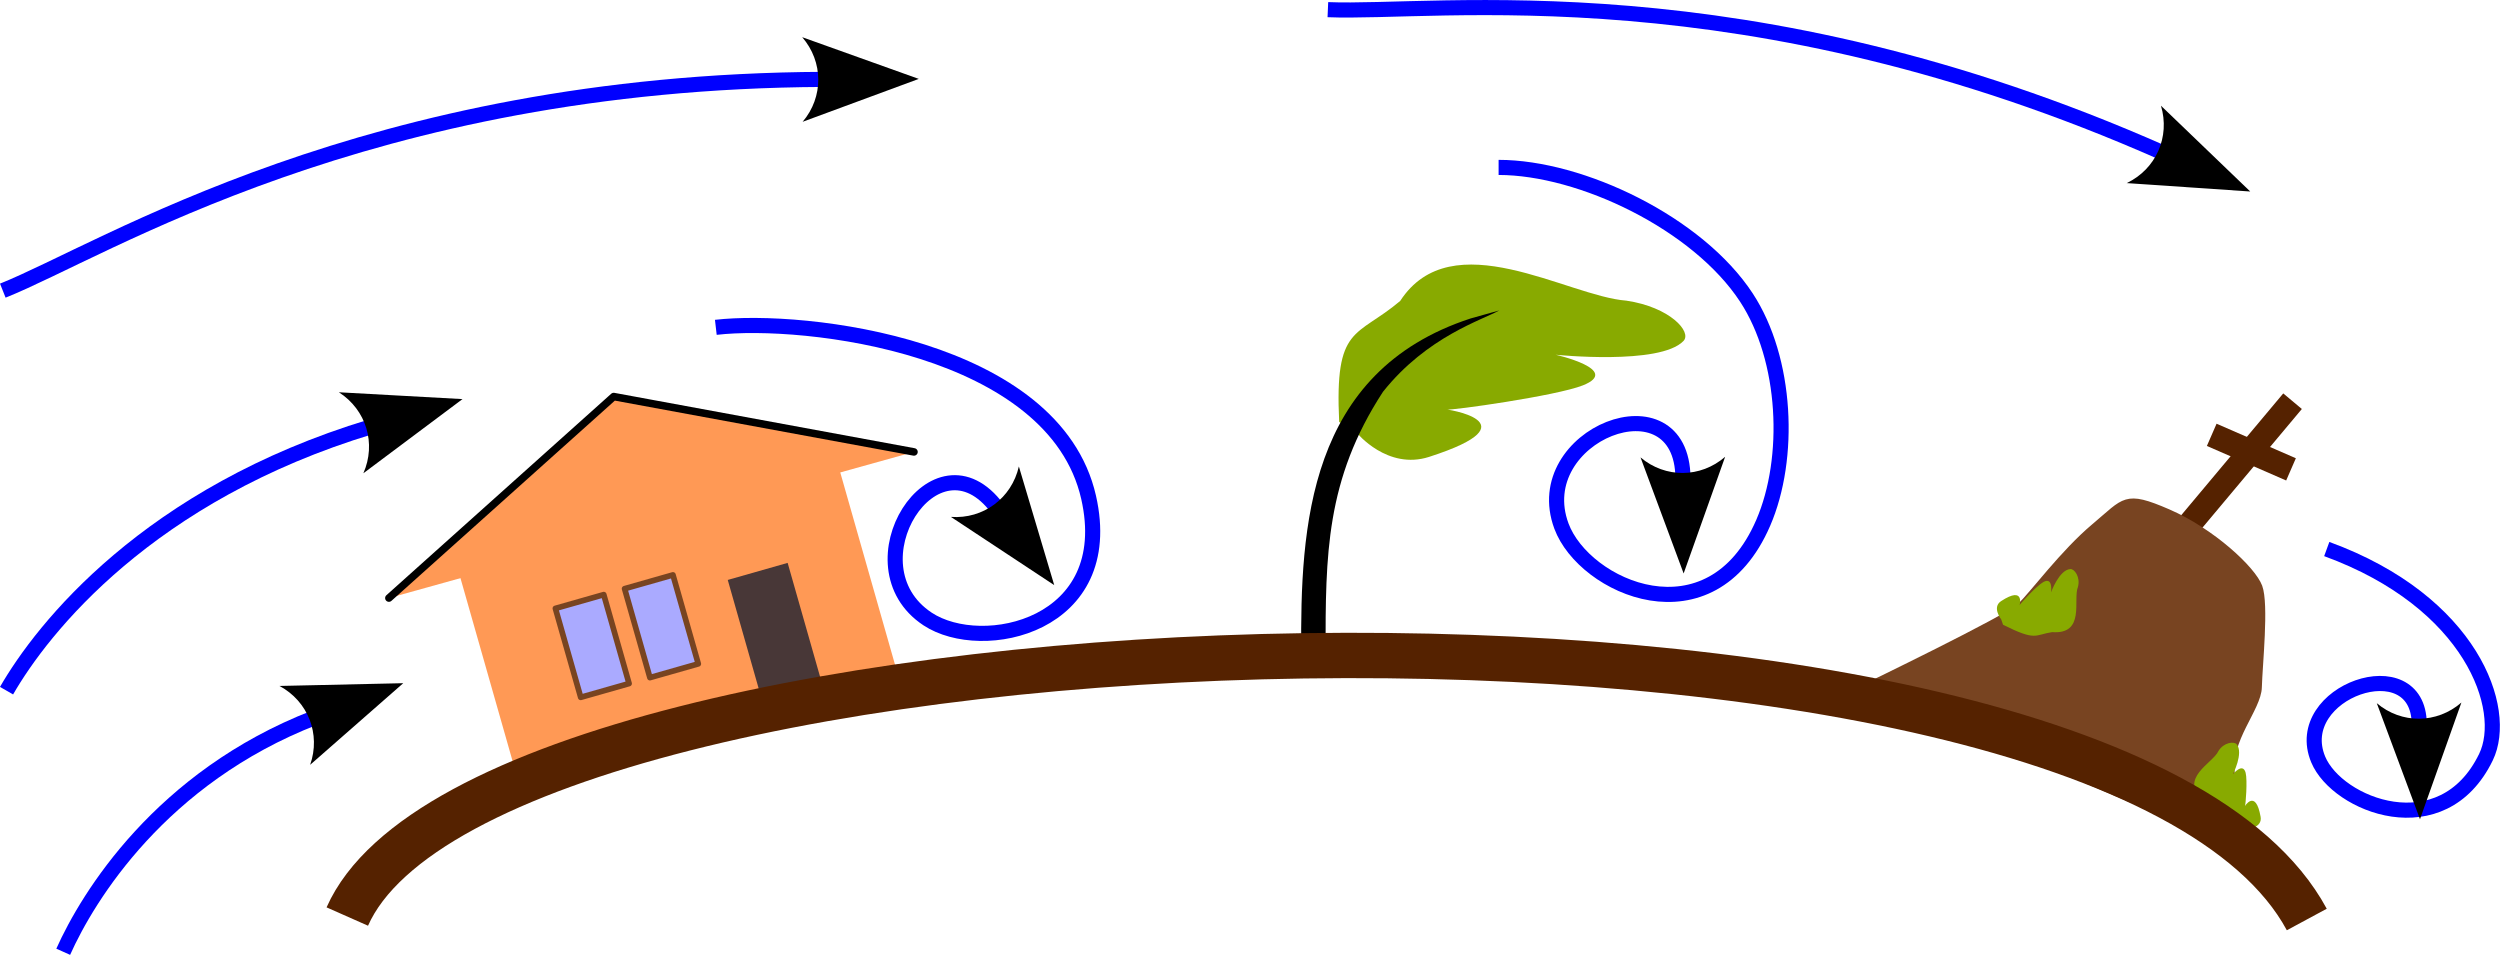 <?xml version="1.0" encoding="UTF-8" standalone="no"?>
<!-- Created with Inkscape (http://www.inkscape.org/) -->
<svg xmlns:inkscape="http://www.inkscape.org/namespaces/inkscape" xmlns:sodipodi="http://sodipodi.sourceforge.net/DTD/sodipodi-0.dtd" xmlns="http://www.w3.org/2000/svg" xmlns:svg="http://www.w3.org/2000/svg" width="165.429mm" height="63.184mm" viewBox="0 0 165.429 63.184" version="1.1" id="svg356" inkscape:version="1.2.1 (9c6d41e410, 2022-07-14)" sodipodi:docname="vitr-fouka.svg">
  <defs id="defs353">
    <marker style="overflow:visible" id="Arrow2" refX="0" refY="0" orient="auto-start-reverse" inkscape:stockid="Arrow2" markerWidth="7.7" markerHeight="5.6" viewBox="0 0 7.7 5.6" inkscape:isstock="true" inkscape:collect="always" preserveAspectRatio="xMidYMid">
      <path transform="scale(0.7)" d="M -2,-4 9,0 -2,4 c 2,-2.33 2,-5.66 0,-8 z" style="fill:context-stroke;fill-rule:evenodd;stroke:none" id="arrow2L"></path>
    </marker>
  </defs>
  <g inkscape:label="Vrstva 1" inkscape:groupmode="layer" id="layer1" transform="translate(-17.213,-54.739)">
    <g id="g2726">
      <g id="g844" transform="matrix(1.13,0,0,1.392,-2.626,-80.371)">
        <path style="fill:#88aa00;stroke:none;stroke-width:0.9;stroke-linecap:round;stroke-linejoin:round;stroke-dasharray:none" d="m 97.018,117.643 c 0,0 1.784,1.776 4.225,1.138 6.365,-1.664 0.767,-2.301 1.022,-2.249 0.256,0.051 6.428,-0.65 7.98,-1.15 2.301,-0.741 -1.59,-1.457 -1.59,-1.457 0,0 6.109,0.512 7.484,-0.654 0.51,-0.432 -0.792,-1.61 -3.343,-1.917 -3.456,-0.209 -10.222,-3.764 -13.247,0.015 -2.569,1.76 -3.846,1.128 -3.572,5.749 z" id="path2635" sodipodi:nodetypes="cssscscccc" inkscape:export-filename="EKOKUTIL-CZ-LOGO-CERNE.svg" inkscape:export-xdpi="96" inkscape:export-ydpi="96"></path>
        <path style="font-size:14.107px;font-family:'Reem Kufi';-inkscape-font-specification:'Reem Kufi, Normal';fill:#000000;stroke-width:1.5;stroke-linejoin:round;stroke-dasharray:3, 1.5" d="m 93.755,128.078 c -0.054,-5.954 0.366,-13.344 9.917,-15.877 l 1.676,-0.382 c -0.958,0.444 -4.219,1.23 -6.805,3.867 -3.359,4.18 -3.363,7.767 -3.363,12.391 z" id="path1836" sodipodi:nodetypes="cccccc"></path>
      </g>
      <g id="g715" transform="rotate(-15.898,-18.551,51.737)">
        <path id="rect593" style="fill:#ff9955;stroke-width:0.5;stroke-linecap:round;stroke-linejoin:round" d="m 33.848,107.073 13.043,-6.29 13.043,6.29 v 16.122 H 33.848 Z" sodipodi:nodetypes="cccccc"></path>
        <path style="fill:#ff9955;stroke:#000000;stroke-width:0.5;stroke-linecap:round;stroke-linejoin:round" d="M 64.996,109.748 46.892,100.783 28.932,109.531" id="path650" sodipodi:nodetypes="ccc"></path>
        <rect style="fill:#483737;stroke:none;stroke-width:0.5;stroke-linecap:round;stroke-linejoin:round" id="rect704" width="4.121" height="8.676" x="50.825" y="114.52"></rect>
        <rect style="fill:#aaaaff;stroke:#784421;stroke-width:0.377;stroke-linecap:round;stroke-linejoin:round" id="rect706" width="3.326" height="6.117" x="44.102" y="113.208"></rect>
        <rect style="fill:#aaaaff;stroke:#784421;stroke-width:0.377;stroke-linecap:round;stroke-linejoin:round" id="rect708" width="3.326" height="6.117" x="39.341" y="113.208"></rect>
      </g>
      <g id="g1576" transform="matrix(0.491,0.213,-0.213,0.491,99.939,5.896)">
        <path style="fill:#784421;stroke:#552200;stroke-width:3;stroke-linecap:butt;stroke-linejoin:round;stroke-dasharray:none" d="m 168.217,98.438 6.073,-20.501" id="path910"></path>
        <path style="fill:#784421;stroke:#784421;stroke-width:0.5;stroke-linecap:round;stroke-linejoin:round" d="m 193.856,131.078 c -3.067,-0.204 -5.726,-4.294 -7.975,-7.882 -2.249,-3.588 -0.204,-8.676 -1.227,-11.206 -1.022,-2.53 -3.272,-9.745 -4.908,-11.456 -1.636,-1.711 -8.18,-4.014 -14.11,-4.014 -5.93,0 -5.521,0.818 -7.771,5.317 -2.249,4.499 -3.681,10.722 -4.499,12.684 -0.818,1.962 -13.666,16.87 -13.666,16.87 z" id="path771" sodipodi:nodetypes="cssssssc"></path>
        <path style="fill:#88aa00;stroke:none;stroke-width:0.626;stroke-linecap:round;stroke-linejoin:round;stroke-dasharray:none" d="m 190.202,128.717 c 0,0 1.681,-0.905 0.916,-2.067 -1.994,-3.029 -2.337,-0.312 -2.3,-0.437 0.038,-0.125 -0.985,-3.085 -1.565,-3.821 -0.86,-1.091 -1.372,0.804 -1.372,0.804 0,0 0.193,-2.96 -1.044,-3.594 -0.458,-0.235 -1.567,0.423 -1.74,1.661 -0.028,1.673 -3.225,5.027 0.707,6.391 1.892,1.195 1.327,1.827 5.928,1.578 z" id="path846" sodipodi:nodetypes="cssscscccc" inkscape:export-filename="EKOKUTIL-CZ-LOGO-CERNE.svg" inkscape:export-xdpi="96" inkscape:export-ydpi="96"></path>
        <path style="fill:#88aa00;stroke:none;stroke-width:0.626;stroke-linecap:round;stroke-linejoin:round;stroke-dasharray:none" d="m 151.983,117.023 c 0,0 -1.681,-0.905 -0.916,-2.067 1.994,-3.029 2.337,-0.312 2.3,-0.437 -0.038,-0.125 0.985,-3.085 1.565,-3.821 0.86,-1.091 1.372,0.804 1.372,0.804 0,0 -0.193,-2.96 1.044,-3.594 0.458,-0.235 1.567,0.423 1.74,1.661 0.028,1.673 3.225,5.027 -0.707,6.391 -1.892,1.195 -1.327,1.827 -5.928,1.578 z" id="path854" sodipodi:nodetypes="cssscscccc" inkscape:export-filename="EKOKUTIL-CZ-LOGO-CERNE.svg" inkscape:export-xdpi="96" inkscape:export-ydpi="96"></path>
        <path style="fill:#784421;stroke:#552200;stroke-width:3;stroke-linecap:butt;stroke-linejoin:round;stroke-dasharray:none" d="m 166.778,85.729 10.692,0.016" id="path1520" sodipodi:nodetypes="cc"></path>
      </g>
      <path style="fill:none;stroke:#552200;stroke-width:3;stroke-linecap:butt;stroke-linejoin:round;stroke-dasharray:none" d="M 40.194,115.388 C 49.592,94.165 156.354,90.538 169.857,115.584" id="path1632" sodipodi:nodetypes="cc"></path>
      <path style="fill:none;stroke:#0000ff;stroke-width:1;stroke-linecap:butt;stroke-linejoin:round;stroke-dasharray:none;marker-end:url(#Arrow2)" d="m 21.396,117.719 c 1.637,-3.661 6.456,-11.53 16.629,-15.488" id="path2434" sodipodi:nodetypes="cc"></path>
      <path style="fill:none;stroke:#0000ff;stroke-width:1;stroke-linecap:butt;stroke-linejoin:round;stroke-dasharray:none;marker-end:url(#Arrow2)" d="M 17.646,100.442 C 20.023,96.312 27.02,87.435 41.787,82.971" id="path2653" sodipodi:nodetypes="cc"></path>
      <path style="fill:none;stroke:#0000ff;stroke-width:1;stroke-linecap:butt;stroke-linejoin:round;stroke-dasharray:none;marker-end:url(#Arrow2)" d="M 17.398,73.971 C 24.145,71.282 41.366,60.146 71.71,59.992" id="path2659" sodipodi:nodetypes="cc"></path>
      <path style="fill:none;stroke:#0000ff;stroke-width:1;stroke-linecap:butt;stroke-linejoin:round;stroke-dasharray:none;marker-end:url(#Arrow2)" d="m 64.58,76.399 c 5.862,-0.677 22.396,1.24 24.667,11.248 1.936,8.533 -7.034,10.445 -10.653,8.053 -5.363,-3.546 0.52,-12.833 4.625,-7.301" id="path2677" sodipodi:nodetypes="cssc"></path>
      <path style="fill:none;stroke:#0000ff;stroke-width:1;stroke-linecap:butt;stroke-linejoin:round;stroke-dasharray:none;marker-end:url(#Arrow2)" d="m 116.378,65.817 c 5.46,0 13.182,3.695 16.402,8.618 2.677,4.093 2.957,10.628 1.107,14.903 -3.475,8.03 -11.845,4.277 -13.353,0.21 -2.235,-6.029 7.996,-10.05 8.044,-3.162" id="path2681" sodipodi:nodetypes="csssc"></path>
      <path style="fill:none;stroke:#0000ff;stroke-width:1;stroke-linecap:butt;stroke-linejoin:round;stroke-dasharray:none;marker-end:url(#Arrow2)" d="m 105.08,55.378 c 7.256,0.31 27.527,-2.8 55.274,9.483" id="path2687" sodipodi:nodetypes="cc"></path>
      <path style="fill:none;stroke:#0000ff;stroke-width:1;stroke-linecap:butt;stroke-linejoin:round;stroke-dasharray:none;marker-end:url(#Arrow2)" d="m 171.178,91.07 c 9.587,3.499 12.073,10.597 10.535,13.768 -2.889,5.956 -9.848,3.173 -11.101,0.155 -1.858,-4.471 6.648,-7.454 6.687,-2.345" id="path2693" sodipodi:nodetypes="cssc"></path>
    </g>
  </g>
</svg>
